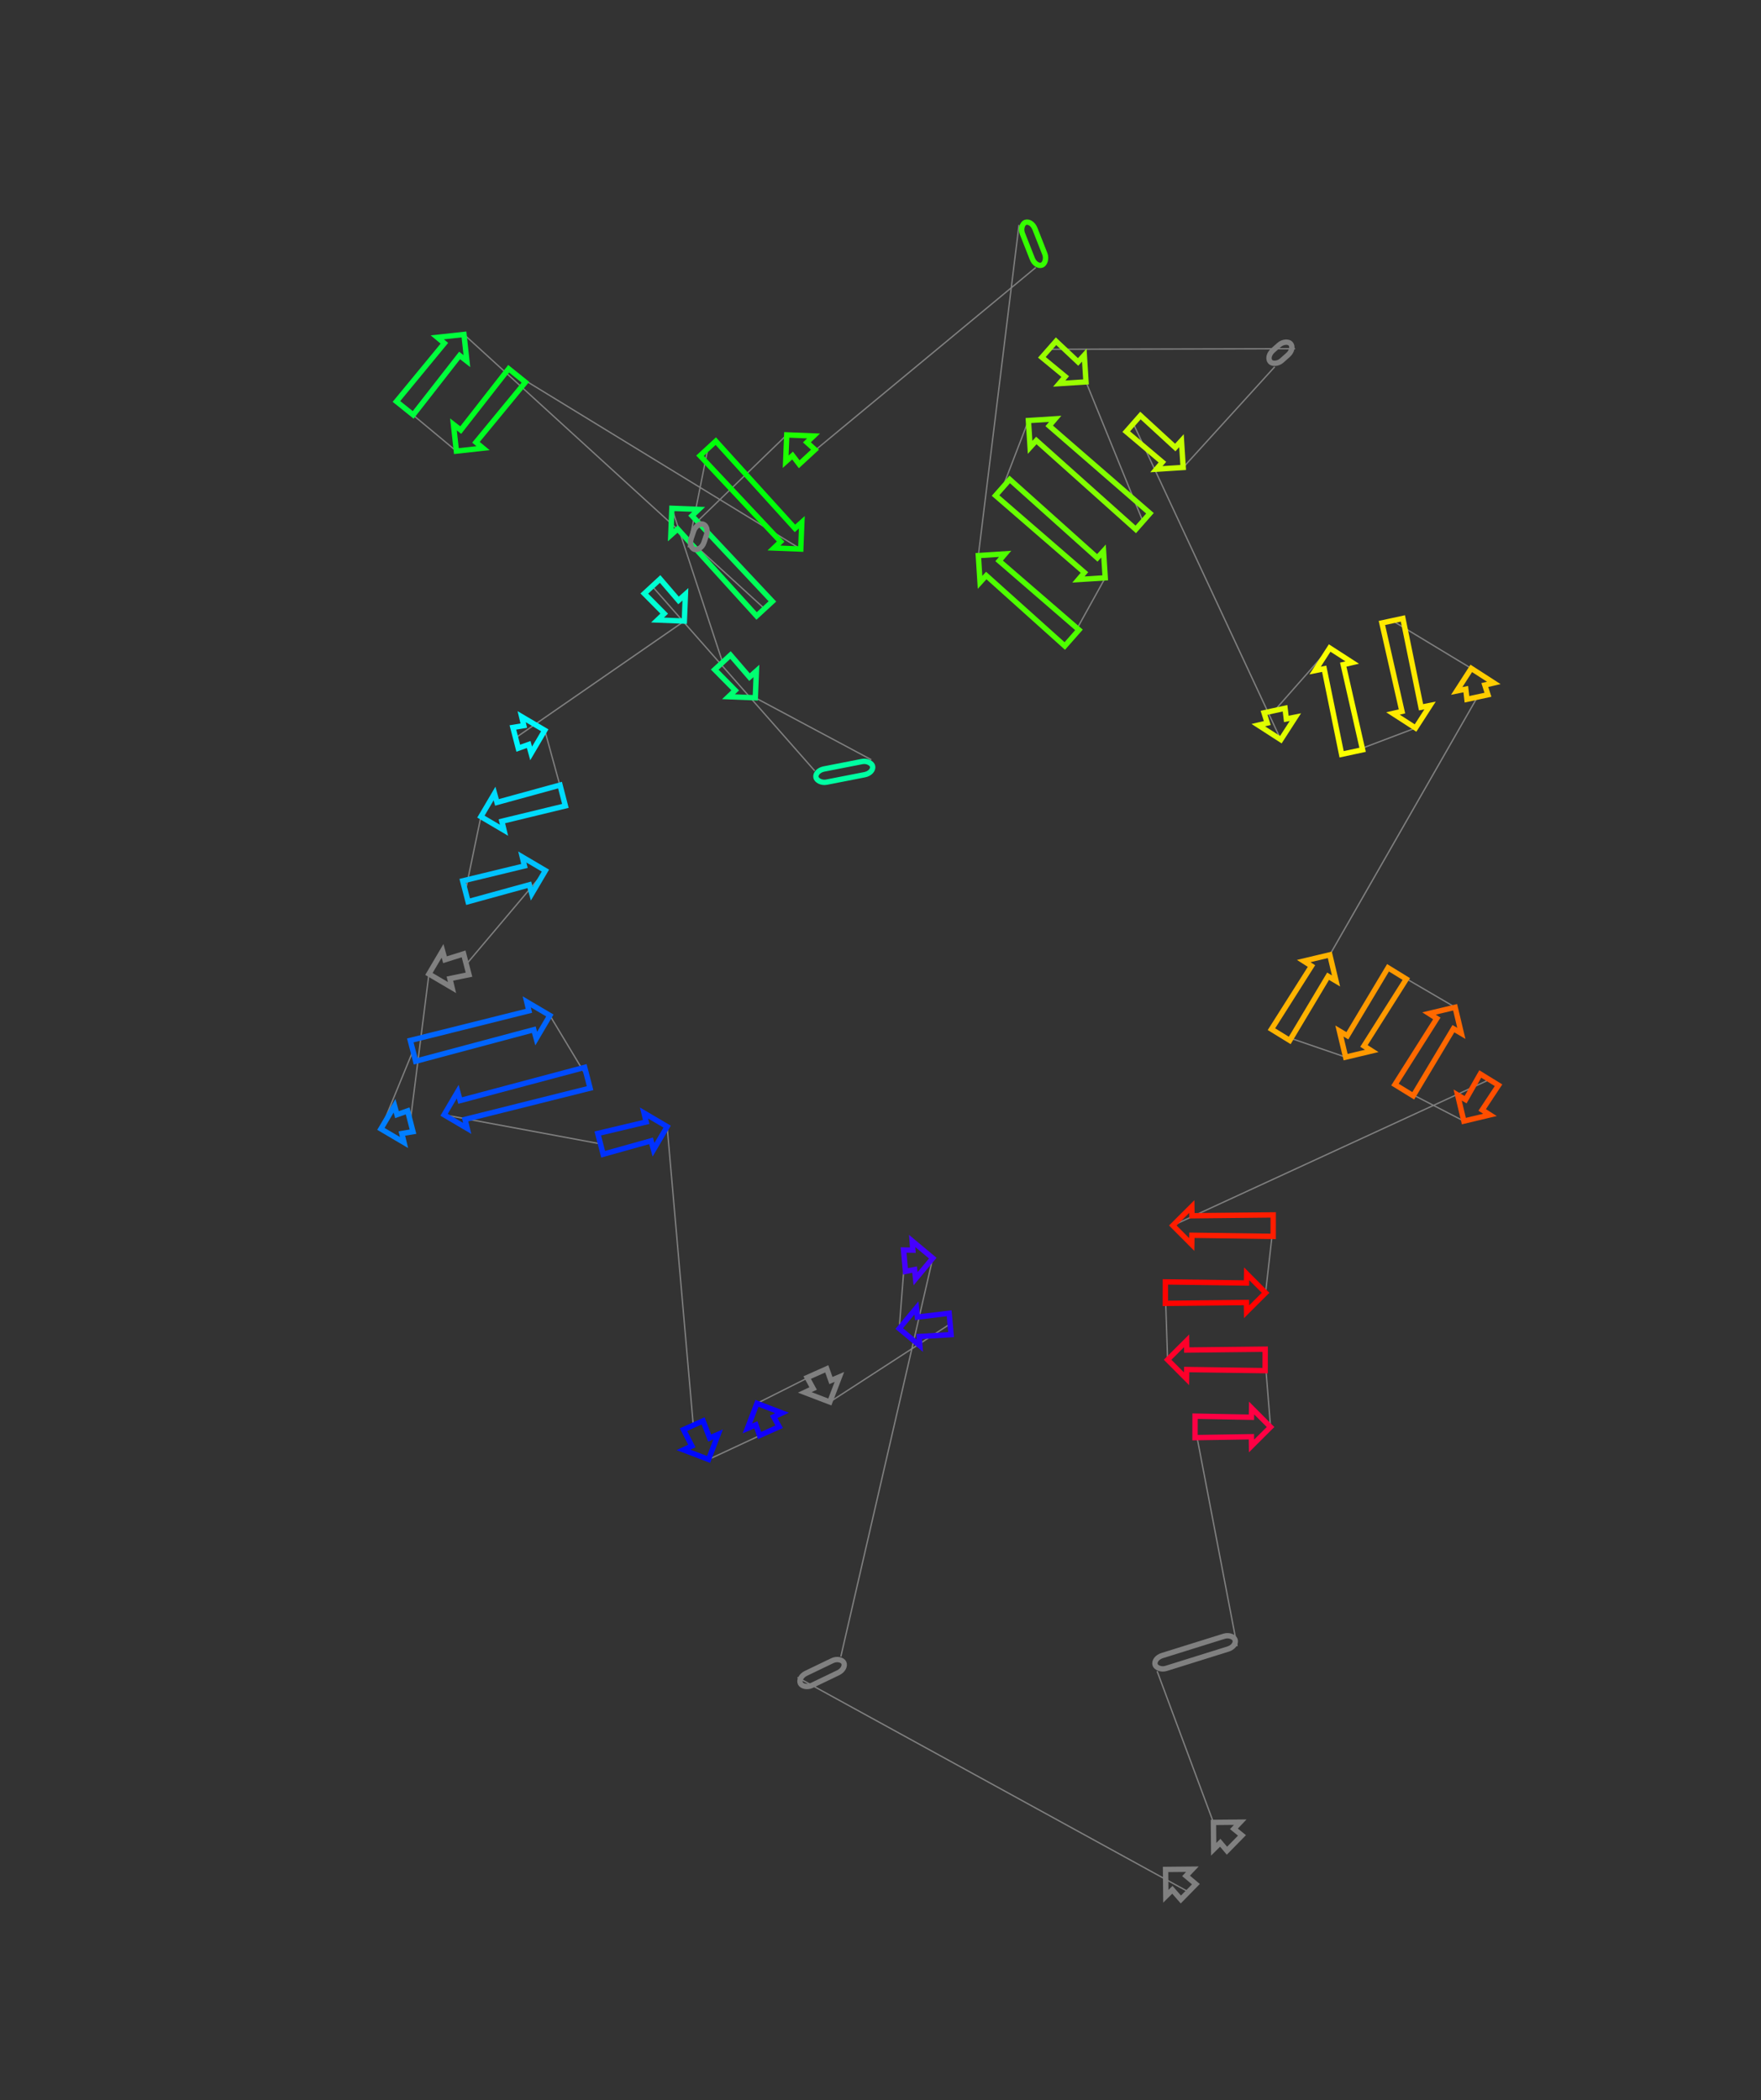 <?xml version="1.0" encoding="utf-8" ?>
<svg baseProfile="full" height="1565.035" version="1.1" width="1312.499" xmlns="http://www.w3.org/2000/svg" xmlns:ev="http://www.w3.org/2001/xml-events" xmlns:xlink="http://www.w3.org/1999/xlink"><rect width="100%" height="100%" fill="#333333" stroke="none"/><defs /><line style="stroke: grey; opacity: 2.0" x1="885.717" x2="594.405" y1="1409.883" y2="1250.093" /><line style="stroke: grey; opacity: 2.0" x1="626.693" x2="695.202" y1="1234.561" y2="937.633" /><line style="stroke: grey; opacity: 2.0" x1="674.148" x2="670.216" y1="939.538" y2="990.099" /><line style="stroke: grey; opacity: 2.0" x1="708.144" x2="618.484" y1="986.667" y2="1044.826" /><line style="stroke: grey; opacity: 2.0" x1="608.901" x2="564.182" y1="1023.386" y2="1045.857" /><line style="stroke: grey; opacity: 2.0" x1="573.425" x2="528.102" y1="1066.536" y2="1087.649" /><line style="stroke: grey; opacity: 2.0" x1="516.713" x2="497.228" y1="1062.171" y2="839.621" /><line style="stroke: grey; opacity: 2.0" x1="447.535" x2="330.982" y1="852.458" y2="830.788" /><line style="stroke: grey; opacity: 2.0" x1="437.781" x2="409.827" y1="803.198" y2="756.778" /><line style="stroke: grey; opacity: 2.0" x1="307.804" x2="283.897" y1="783.134" y2="841.297" /><line style="stroke: grey; opacity: 2.0" x1="305.809" x2="319.683" y1="835.636" y2="725.837" /><line style="stroke: grey; opacity: 2.0" x1="347.549" x2="406.498" y1="718.639" y2="648.811" /><line style="stroke: grey; opacity: 2.0" x1="346.863" x2="358.424" y1="664.217" y2="608.588" /><line style="stroke: grey; opacity: 2.0" x1="419.387" x2="406.023" y1="592.839" y2="544.251" /><line style="stroke: grey; opacity: 2.0" x1="384.27" x2="510.049" y1="549.87" y2="462.866" /><line style="stroke: grey; opacity: 2.0" x1="486.115" x2="607.214" y1="436.926" y2="574.441" /><line style="stroke: grey; opacity: 2.0" x1="649.412" x2="562.95" y1="566.19" y2="520.033" /><line style="stroke: grey; opacity: 2.0" x1="538.558" x2="500.769" y1="493.596" y2="378.819" /><line style="stroke: grey; opacity: 2.0" x1="569.791" x2="345.798" y1="453.627" y2="249.246" /><line style="stroke: grey; opacity: 2.0" x1="301.712" x2="340.147" y1="304.191" y2="336.185" /><line style="stroke: grey; opacity: 2.0" x1="385.36" x2="596.814" y1="279.835" y2="409.194" /><line style="stroke: grey; opacity: 2.0" x1="527.613" x2="512.919" y1="334.191" y2="407.852" /><line style="stroke: grey; opacity: 2.0" x1="519.266" x2="586.381" y1="389.042" y2="324.107" /><line style="stroke: grey; opacity: 2.0" x1="601.548" x2="771.969" y1="340.546" y2="199.354" /><line style="stroke: grey; opacity: 2.0" x1="759.469" x2="729.173" y1="167.628" y2="414.038" /><line style="stroke: grey; opacity: 2.0" x1="798.884" x2="823.734" y1="475.424" y2="430.625" /><line style="stroke: grey; opacity: 2.0" x1="747.28" x2="766.489" y1="363.302" y2="313.412" /><line style="stroke: grey; opacity: 2.0" x1="851.794" x2="809.415" y1="388.528" y2="284.616" /><line style="stroke: grey; opacity: 2.0" x1="781.802" x2="965.21" y1="260.301" y2="259.887" /><line style="stroke: grey; opacity: 2.0" x1="950.082" x2="881.834" y1="273.346" y2="348.392" /><line style="stroke: grey; opacity: 2.0" x1="844.689" x2="954.626" y1="315.684" y2="551.256" /><line style="stroke: grey; opacity: 2.0" x1="949.941" x2="991.025" y1="529.527" y2="482.924" /><line style="stroke: grey; opacity: 2.0" x1="1007.745" x2="1055.017" y1="560.464" y2="542.558" /><line style="stroke: grey; opacity: 2.0" x1="1037.771" x2="1096.558" y1="462.58" y2="498.113" /><line style="stroke: grey; opacity: 2.0" x1="1101.16" x2="991.126" y1="519.459" y2="711.6" /><line style="stroke: grey; opacity: 2.0" x1="954.445" x2="1002.917" y1="771.194" y2="787.834" /><line style="stroke: grey; opacity: 2.0" x1="1041.33" x2="1084.529" y1="725.427" y2="750.675" /><line style="stroke: grey; opacity: 2.0" x1="1046.492" x2="1091.037" y1="812.471" y2="835.5" /><line style="stroke: grey; opacity: 2.0" x1="1110.069" x2="874.118" y1="804.581" y2="913.29" /><line style="stroke: grey; opacity: 2.0" x1="948.931" x2="943.254" y1="913.409" y2="963.452" /><line style="stroke: grey; opacity: 2.0" x1="868.574" x2="870.23" y1="963.334" y2="1013.362" /><line style="stroke: grey; opacity: 2.0" x1="942.941" x2="946.953" y1="1013.477" y2="1063.486" /><line style="stroke: grey; opacity: 2.0" x1="890.679" x2="922.027" y1="1063.397" y2="1226.852" /><line style="stroke: grey; opacity: 2.0" x1="862.424" x2="904.383" y1="1245.473" y2="1358.157" /><polygon points="883.976,1398.002 891.318,1404.171 880.115,1415.594 873.804,1408.374 868.907,1413.205 868.712,1393.206 888.711,1393.011" style="stroke: grey; stroke-width:4; stroke-linecap:round; fill-opacity:0; opacity:2.0" /><rect height="10" rx="7" ry="45" style="stroke: grey; stroke-width:4; stroke-linecap:round; fill-opacity:0; opacity:2.0" transform="rotate(-205.689 631.028 1243.573)" width="35.83" x="631.028" y="1243.573" /><polygon points="681.658,946.152 674.868,947.506 673.427,931.571 680.349,931.684 679.843,924.823 695.202,937.633 682.392,952.992" style="stroke: #4500ff; stroke-width:4; stroke-linecap:round; fill-opacity:0; opacity:2.0" /><polygon points="683.759,981.58 707.423,978.7 708.865,994.635 685.068,996.048 685.575,1002.909 670.216,990.099 683.026,974.74" style="stroke: #2b00ff; stroke-width:4; stroke-linecap:round; fill-opacity:0; opacity:2.0" /><polygon points="606.035,1034.775 601.597,1026.651 616.204,1020.121 619.298,1028.846 625.624,1026.143 618.484,1044.826 599.802,1037.686" style="stroke: grey; stroke-width:4; stroke-linecap:round; fill-opacity:0; opacity:2.0" /><polygon points="576.631,1055.908 580.729,1063.271 566.122,1069.8 563.368,1061.836 557.042,1064.539 564.182,1045.857 582.864,1052.997" style="stroke: #1100ff; stroke-width:4; stroke-linecap:round; fill-opacity:0; opacity:2.0" /><polygon points="515.652,1077.598 509.41,1065.436 524.017,1058.906 528.915,1071.669 535.241,1068.966 528.102,1087.649 509.419,1080.509" style="stroke: #0009ff; stroke-width:4; stroke-linecap:round; fill-opacity:0; opacity:2.0" /><polygon points="485.242,850.22 449.536,860.204 445.534,844.713 481.609,836.154 479.999,829.466 497.228,839.621 487.073,856.851" style="stroke: #0031ff; stroke-width:4; stroke-linecap:round; fill-opacity:0; opacity:2.0" /><polygon points="342.968,820.189 435.78,795.453 439.782,810.944 346.602,834.255 348.212,840.943 330.982,830.788 341.138,813.558" style="stroke: #004bff; stroke-width:4; stroke-linecap:round; fill-opacity:0; opacity:2.0" /><polygon points="397.84,767.377 309.805,790.879 305.803,775.388 394.207,753.311 392.597,746.623 409.827,756.778 399.671,774.008" style="stroke: #0065ff; stroke-width:4; stroke-linecap:round; fill-opacity:0; opacity:2.0" /><polygon points="295.883,830.698 303.808,827.891 307.81,843.382 299.517,844.764 301.127,851.453 283.897,841.297 294.052,824.067" style="stroke: #007fff; stroke-width:4; stroke-linecap:round; fill-opacity:0; opacity:2.0" /><polygon points="331.669,715.239 345.548,710.893 349.55,726.385 335.303,729.305 336.913,735.993 319.683,725.837 329.839,708.608" style="stroke: grey; stroke-width:4; stroke-linecap:round; fill-opacity:0; opacity:2.0" /><polygon points="394.512,659.41 348.864,671.962 344.862,656.471 390.878,645.344 389.268,638.656 406.498,648.811 396.343,666.041" style="stroke: #00c2ff; stroke-width:4; stroke-linecap:round; fill-opacity:0; opacity:2.0" /><polygon points="370.41,597.989 417.386,585.094 421.388,600.585 374.044,612.055 375.654,618.743 358.424,608.588 368.579,591.358" style="stroke: #00dbff; stroke-width:4; stroke-linecap:round; fill-opacity:0; opacity:2.0" /><polygon points="394.037,554.849 386.271,557.616 382.269,542.125 390.403,540.783 388.793,534.095 406.023,544.251 395.868,561.481" style="stroke: #00f6ff; stroke-width:4; stroke-linecap:round; fill-opacity:0; opacity:2.0" /><polygon points="495.043,457.314 480.236,442.351 491.995,431.501 505.72,447.463 510.853,442.883 510.049,462.866 490.065,462.062" style="stroke: #00ffd4; stroke-width:4; stroke-linecap:round; fill-opacity:0; opacity:2.0" /><rect height="10" rx="7" ry="45" style="stroke: #00ffa2; stroke-width:4; stroke-linecap:round; fill-opacity:0; opacity:2.0" transform="rotate(-191.064 651.331 576.004)" width="42.997" x="651.331" y="576.004" /><polygon points="547.944,514.481 532.678,499.021 544.437,488.171 558.621,504.629 563.754,500.049 562.95,520.033 542.966,519.229" style="stroke: #00ff71; stroke-width:4; stroke-linecap:round; fill-opacity:0; opacity:2.0" /><polygon points="515.774,384.371 575.671,448.202 563.911,459.052 505.097,394.222 499.965,398.803 500.769,378.819 520.752,379.623" style="stroke: #00ff57; stroke-width:4; stroke-linecap:round; fill-opacity:0; opacity:2.0" /><polygon points="342.542,264.911 307.951,309.198 295.472,299.185 331.211,255.819 325.917,251.426 345.798,249.246 347.978,269.127" style="stroke: #00ff3d; stroke-width:4; stroke-linecap:round; fill-opacity:0; opacity:2.0" /><polygon points="343.403,320.519 379.12,274.828 391.6,284.842 354.734,329.611 360.028,334.005 340.147,336.185 337.967,316.304" style="stroke: #00ff23; stroke-width:4; stroke-linecap:round; fill-opacity:0; opacity:2.0" /><polygon points="581.809,403.642 521.733,339.616 533.493,328.766 592.486,393.79 597.618,389.21 596.814,409.194 576.831,408.39" style="stroke: #00ff09; stroke-width:4; stroke-linecap:round; fill-opacity:0; opacity:2.0" /><rect height="10" rx="7" ry="45" style="stroke: grey; stroke-width:4; stroke-linecap:round; fill-opacity:0; opacity:2.0" transform="rotate(-251.352 528.741 392.239)" width="19.852" x="528.741" y="392.239" /><polygon points="601.387,329.659 607.428,335.121 595.668,345.971 590.71,339.511 585.577,344.091 586.381,324.107 606.365,324.911" style="stroke: #1dff00; stroke-width:4; stroke-linecap:round; fill-opacity:0; opacity:2.0" /><rect height="10" rx="7" ry="45" style="stroke: #35ff00; stroke-width:4; stroke-linecap:round; fill-opacity:0; opacity:2.0" transform="rotate(68.495 768.772 163.962)" width="34.1" x="768.772" y="163.962" /><polygon points="744.672,418.008 804.171,469.42 793.597,481.428 735.072,428.911 730.44,433.998 729.173,414.038 749.132,412.771" style="stroke: #4eff00; stroke-width:4; stroke-linecap:round; fill-opacity:0; opacity:2.0" /><polygon points="808.234,426.655 741.993,369.306 752.567,357.298 817.835,415.752 822.466,410.665 823.734,430.625 803.774,431.892" style="stroke: #68ff00; stroke-width:4; stroke-linecap:round; fill-opacity:0; opacity:2.0" /><polygon points="781.988,317.381 857.081,382.524 846.507,394.532 772.387,328.285 767.756,333.371 766.489,313.412 786.448,312.144" style="stroke: #82ff00; stroke-width:4; stroke-linecap:round; fill-opacity:0; opacity:2.0" /><polygon points="793.915,280.646 776.515,266.305 787.089,254.297 803.516,269.743 808.147,264.656 809.415,284.616 789.455,285.884" style="stroke: #9aff00; stroke-width:4; stroke-linecap:round; fill-opacity:0; opacity:2.0" /><rect height="10" rx="7" ry="45" style="stroke: grey; stroke-width:4; stroke-linecap:round; fill-opacity:0; opacity:2.0" transform="rotate(-41.657 943.435 265.874)" width="20.249" x="943.435" y="265.874" /><polygon points="866.334,344.422 839.402,321.688 849.976,309.68 875.935,333.519 880.566,328.432 881.834,348.392 861.874,349.66" style="stroke: #c6ff00; stroke-width:4; stroke-linecap:round; fill-opacity:0; opacity:2.0" /><polygon points="944.521,538.851 942.121,531.213 957.761,527.841 958.722,535.789 965.47,534.451 954.626,551.256 937.821,540.412" style="stroke: #e0ff00; stroke-width:4; stroke-linecap:round; fill-opacity:0; opacity:2.0" /><polygon points="1001.131,495.329 1015.565,558.778 999.925,562.15 986.93,498.391 980.182,499.729 991.025,482.924 1007.831,493.767" style="stroke: #faff00; stroke-width:4; stroke-linecap:round; fill-opacity:0; opacity:2.0" /><polygon points="1044.911,530.153 1029.951,464.266 1045.592,460.894 1059.112,527.091 1065.86,525.753 1055.017,542.558 1038.211,531.714" style="stroke: #ffe900; stroke-width:4; stroke-linecap:round; fill-opacity:0; opacity:2.0" /><polygon points="1106.663,510.518 1108.98,517.773 1093.34,521.145 1092.462,513.58 1085.714,514.919 1096.558,498.113 1113.363,508.957" style="stroke: #ffcd00; stroke-width:4; stroke-linecap:round; fill-opacity:0; opacity:2.0" /><polygon points="989.839,727.548 961.257,775.388 947.632,767.001 977.467,719.933 971.669,716.23 991.126,711.6 995.757,731.056" style="stroke: #ffb300; stroke-width:4; stroke-linecap:round; fill-opacity:0; opacity:2.0" /><polygon points="1004.204,771.886 1034.517,721.234 1048.143,729.621 1016.576,779.501 1022.373,783.204 1002.917,787.834 998.286,768.378" style="stroke: #ff9900; stroke-width:4; stroke-linecap:round; fill-opacity:0; opacity:2.0" /><polygon points="1083.242,766.623 1053.305,816.664 1039.679,808.277 1070.87,759.008 1065.072,755.305 1084.529,750.675 1089.159,770.131" style="stroke: #ff6800; stroke-width:4; stroke-linecap:round; fill-opacity:0; opacity:2.0" /><polygon points="1092.324,819.552 1103.256,800.388 1116.882,808.774 1104.696,827.167 1110.494,830.87 1091.037,835.5 1086.407,816.044" style="stroke: #ff4e00; stroke-width:4; stroke-linecap:round; fill-opacity:0; opacity:2.0" /><polygon points="888.386,906.049 948.944,905.409 948.918,921.409 888.363,920.577 888.238,927.455 874.118,913.29 888.283,899.171" style="stroke: #ff1d00; stroke-width:4; stroke-linecap:round; fill-opacity:0; opacity:2.0" /><polygon points="928.987,970.694 868.562,971.334 868.587,955.334 929.01,956.166 929.135,949.288 943.254,963.452 929.09,977.572" style="stroke: #ff0300; stroke-width:4; stroke-linecap:round; fill-opacity:0; opacity:2.0" /><polygon points="884.497,1006.121 942.953,1005.477 942.928,1021.477 884.474,1020.648 884.349,1027.526 870.23,1013.362 884.394,999.242" style="stroke: #ff002a; stroke-width:4; stroke-linecap:round; fill-opacity:0; opacity:2.0" /><polygon points="932.686,1070.727 890.666,1071.397 890.692,1055.397 932.709,1056.2 932.834,1049.321 946.953,1063.486 932.789,1077.606" style="stroke: #ff0044; stroke-width:4; stroke-linecap:round; fill-opacity:0; opacity:2.0" /><rect height="10" rx="7" ry="45" style="stroke: grey; stroke-width:4; stroke-linecap:round; fill-opacity:0; opacity:2.0" transform="rotate(-17.35 859.442 1235.928)" width="62.444" x="859.442" y="1235.928" /><polygon points="919.647,1362.953 925.666,1367.825 914.463,1379.248 909.475,1373.325 904.578,1378.156 904.383,1358.157 924.382,1357.962" style="stroke: grey; stroke-width:4; stroke-linecap:round; fill-opacity:0; opacity:2.0" /></svg>